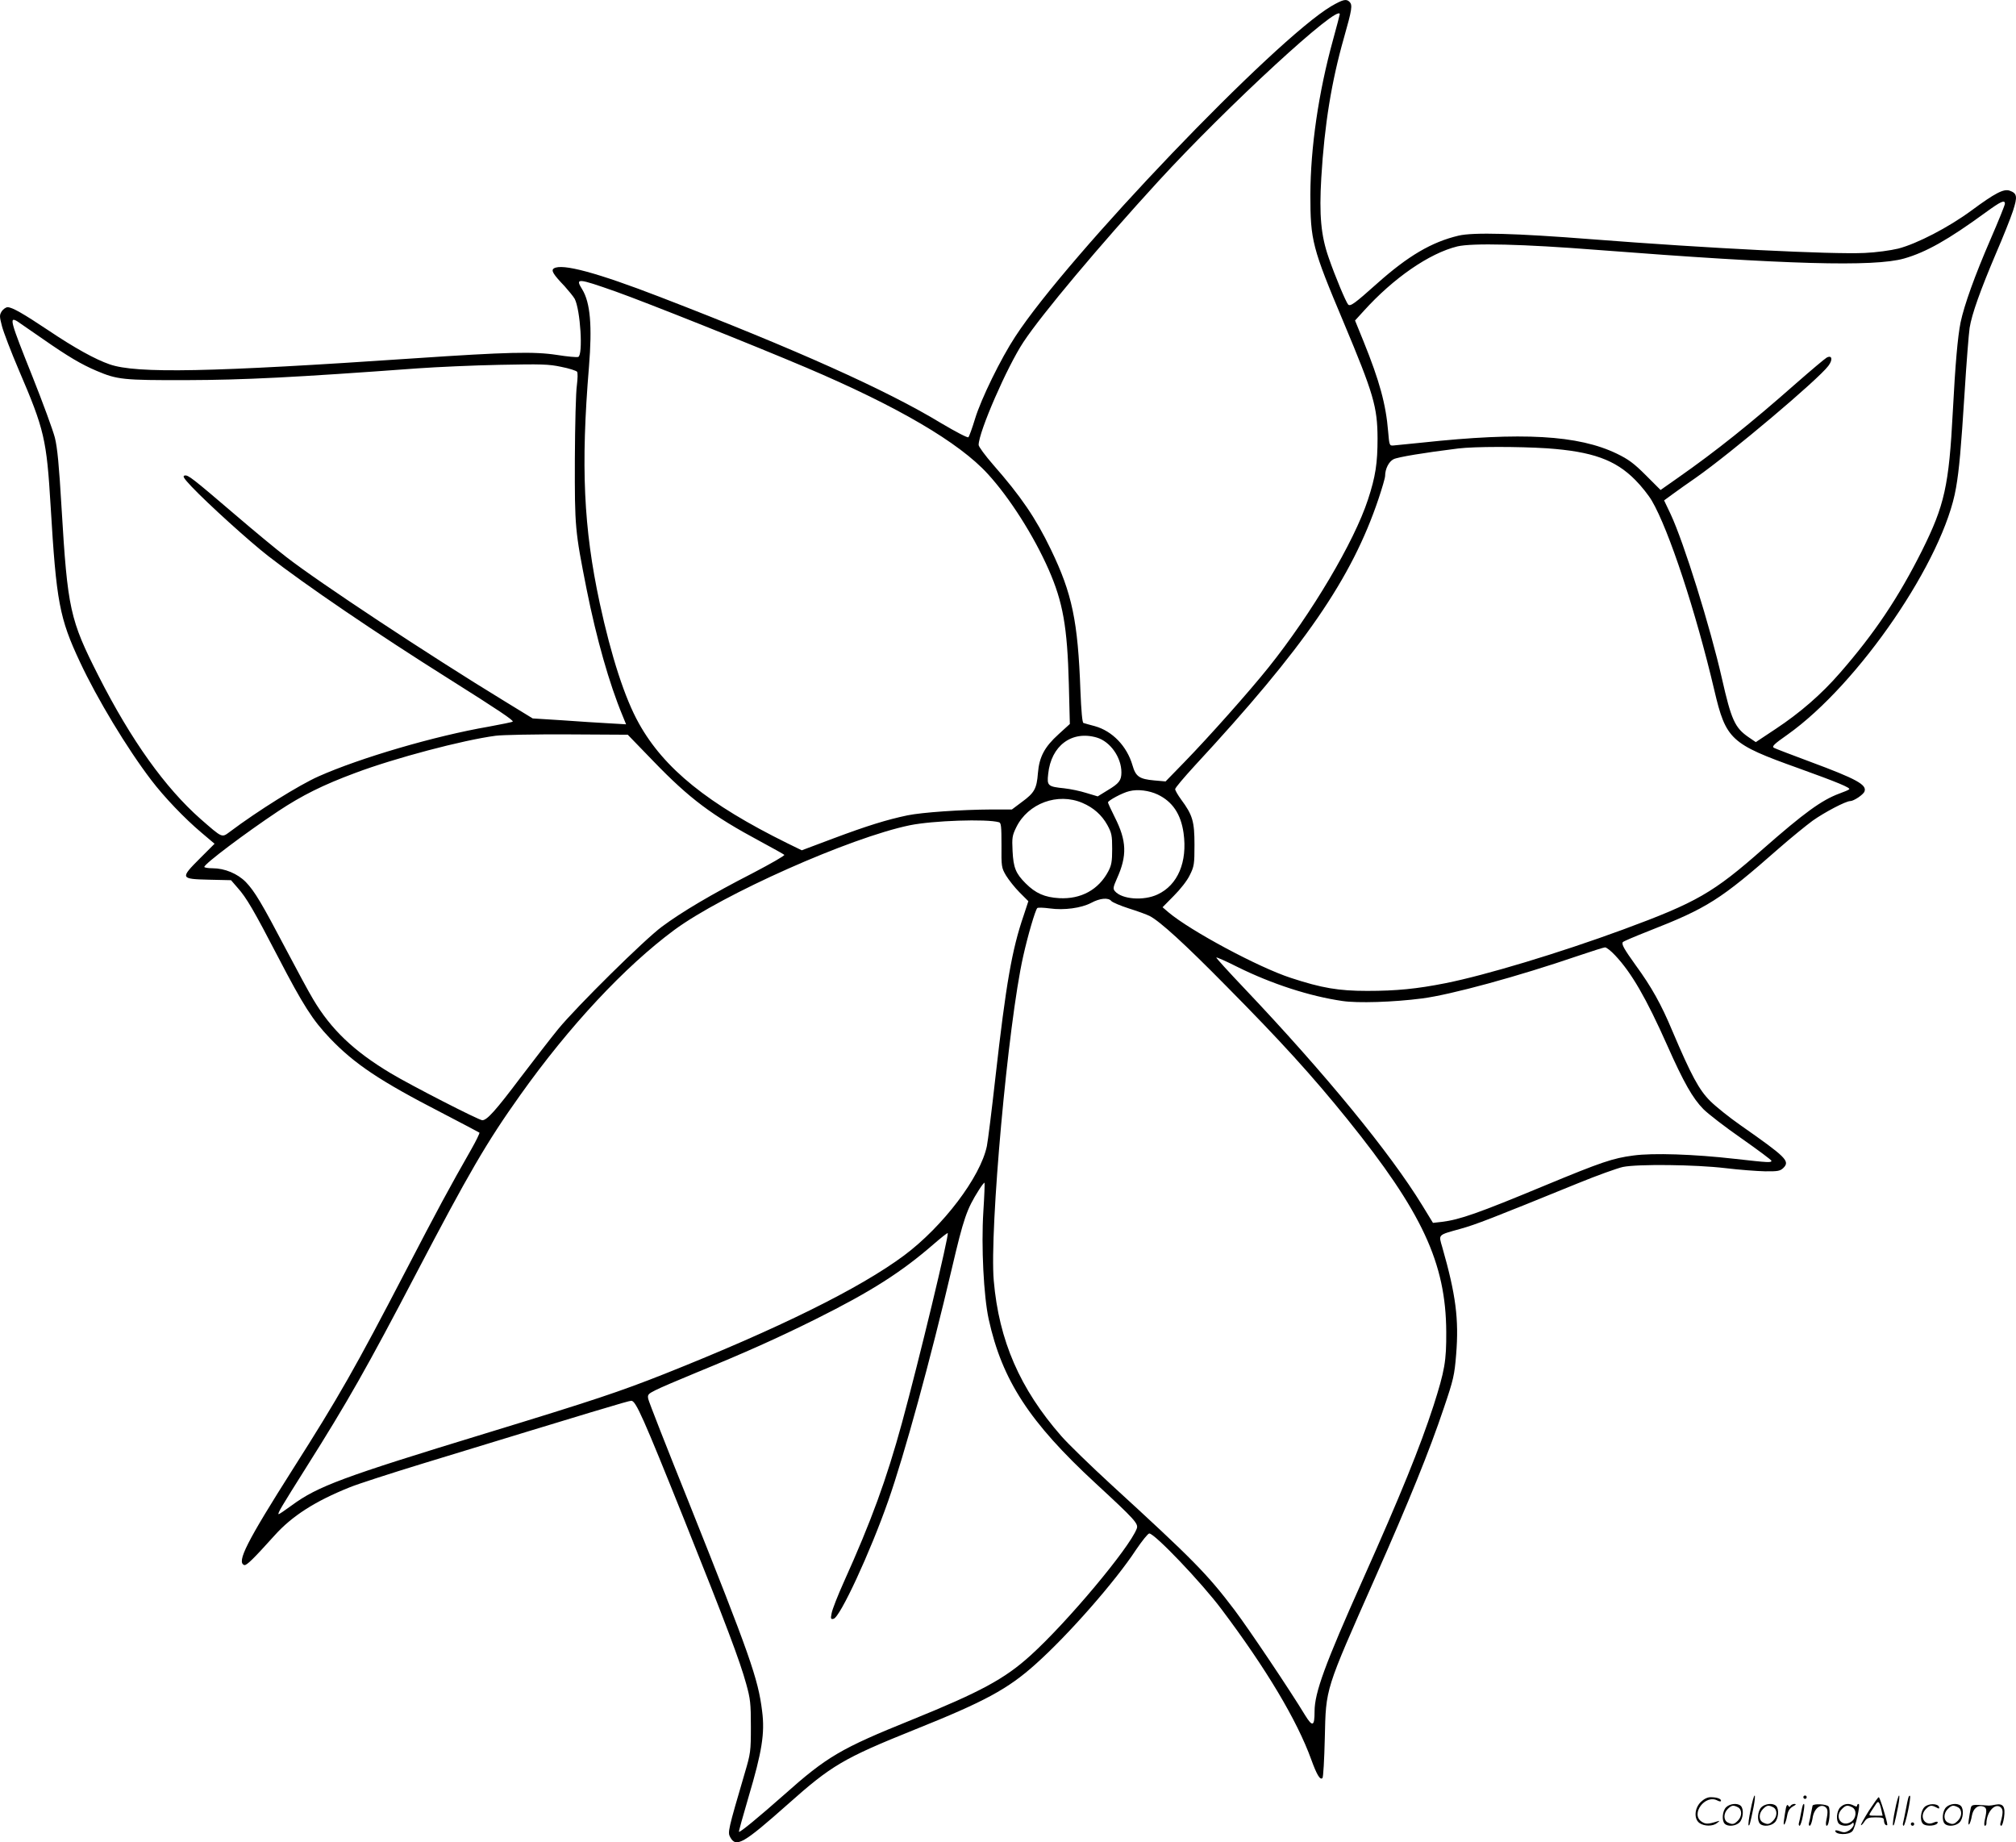 <svg version="1.0" xmlns="http://www.w3.org/2000/svg"
  viewBox="0 0 1200.259 1096.716"
 preserveAspectRatio="xMidYMid meet">
<g transform="translate(-0.354,1096.889) scale(0.1,-0.1)"
fill="#000000" stroke="none">
<path d="M7931 10933 c-337 -199 -1569 -1486 -1883 -1968 -86 -131 -203 -370
-239 -488 -17 -56 -35 -106 -40 -111 -4 -5 -73 31 -161 83 -326 198 -866 440
-1675 752 -376 145 -583 201 -632 170 -18 -12 -4 -35 64 -106 25 -28 52 -61
60 -75 34 -65 51 -335 21 -346 -8 -3 -65 2 -127 12 -137 21 -296 17 -844 -20
-1221 -83 -1659 -92 -1819 -36 -84 29 -208 97 -364 202 -150 100 -216 138
-243 138 -10 0 -26 -11 -35 -24 -14 -23 -14 -30 1 -88 9 -35 54 -153 101 -263
152 -354 165 -411 189 -810 34 -569 52 -666 175 -928 102 -218 279 -512 424
-702 76 -100 198 -228 299 -313 l78 -66 -87 -87 c-119 -119 -117 -123 53 -127
l132 -3 39 -45 c53 -59 97 -135 242 -414 148 -285 205 -374 307 -481 147 -154
298 -255 667 -445 120 -62 221 -116 224 -118 2 -3 -19 -47 -48 -98 -133 -233
-201 -359 -390 -723 -302 -581 -400 -753 -673 -1182 -274 -432 -337 -555 -289
-571 13 -4 54 36 180 176 104 116 241 204 448 287 46 19 238 81 427 139 1031
315 1232 376 1249 376 27 0 69 -94 316 -710 249 -622 331 -840 368 -975 25
-89 28 -117 28 -255 0 -148 -2 -160 -36 -275 -100 -341 -103 -354 -87 -383 35
-64 78 -39 344 197 258 230 331 273 751 442 422 169 558 243 723 391 194 173
475 493 598 681 36 53 71 97 79 97 32 0 310 -291 430 -451 267 -355 450 -662
534 -894 33 -91 53 -125 67 -111 5 4 11 112 14 239 7 301 0 276 299 952 204
461 323 754 410 1013 57 168 63 194 73 318 17 210 -2 356 -82 636 -23 80 -31
73 109 112 90 25 183 61 696 270 117 48 238 91 270 98 89 18 433 14 609 -7 83
-10 189 -18 237 -19 77 -1 90 2 109 20 41 41 18 63 -256 255 -66 46 -147 111
-180 144 -66 66 -112 151 -225 417 -66 158 -124 262 -219 392 -68 95 -84 123
-76 136 3 5 72 34 153 66 350 137 428 186 777 493 72 63 162 136 200 164 72
51 198 117 224 117 21 0 78 38 85 57 16 40 -48 75 -323 177 -110 41 -207 78
-216 83 -14 8 0 22 80 78 426 302 932 1043 1004 1470 19 108 30 235 51 565 11
179 25 353 30 387 13 82 64 224 156 441 42 97 88 212 102 255 28 86 25 105
-20 121 -35 12 -86 -14 -228 -119 -136 -100 -323 -197 -435 -226 -45 -11 -132
-23 -200 -26 -198 -9 -925 27 -1630 82 -447 35 -700 42 -788 21 -160 -38 -300
-120 -486 -286 -132 -118 -158 -137 -171 -124 -13 14 -77 166 -116 279 -46
131 -57 253 -44 475 19 318 61 574 135 834 48 169 52 195 33 214 -19 19 -39
14 -107 -25z m49 -49 c0 -3 -18 -72 -40 -152 -87 -315 -134 -643 -135 -922 0
-273 11 -316 198 -760 179 -427 201 -503 202 -690 0 -149 -12 -228 -57 -365
-82 -251 -335 -678 -591 -998 -115 -144 -357 -416 -503 -566 l-111 -114 -68 6
c-88 8 -110 23 -129 90 -33 114 -120 204 -224 233 -31 8 -62 17 -68 19 -7 2
-13 70 -18 192 -15 415 -49 578 -176 841 -90 187 -179 317 -344 505 -47 54
-86 107 -86 117 0 77 170 467 267 613 109 165 454 576 803 957 409 446 1080
1064 1080 994z m3960 -1128 c0 -8 -38 -102 -84 -208 -97 -224 -158 -395 -180
-499 -17 -86 -31 -243 -46 -529 -23 -443 -49 -559 -184 -830 -140 -279 -282
-491 -487 -726 -111 -128 -238 -238 -383 -334 l-119 -79 -44 30 c-81 56 -102
103 -158 350 -70 308 -226 808 -305 977 l-39 82 52 38 c29 21 90 65 137 97
211 148 729 585 789 666 28 37 22 66 -10 49 -12 -7 -94 -76 -183 -154 -271
-239 -475 -402 -702 -561 l-104 -73 -88 88 c-71 71 -104 95 -172 128 -230 111
-564 130 -1160 66 -80 -8 -156 -16 -170 -17 -24 -2 -25 0 -32 83 -13 161 -51
301 -147 538 l-50 123 51 56 c178 197 391 344 558 385 89 21 391 14 835 -21
1125 -87 1645 -102 1825 -51 130 37 263 112 485 274 92 67 115 77 115 52z
m-8270 -523 c180 -64 817 -318 1135 -453 543 -231 909 -445 1080 -633 130
-142 273 -367 362 -569 85 -194 111 -340 120 -681 l6 -238 -67 -61 c-84 -76
-115 -135 -123 -231 -7 -93 -21 -118 -95 -172 l-60 -45 -122 0 c-179 -1 -412
-17 -500 -35 -123 -26 -237 -61 -440 -137 l-189 -71 -86 42 c-472 233 -734
444 -884 714 -83 148 -164 397 -233 716 -96 447 -113 813 -64 1406 20 245 8
382 -40 461 -43 69 -30 68 200 -13z m-3410 -283 c148 -103 227 -150 319 -189
123 -52 156 -56 536 -55 341 1 640 16 1375 70 113 8 332 18 488 21 248 5 293
4 367 -12 47 -9 89 -23 94 -29 5 -6 4 -40 -1 -81 -6 -38 -11 -236 -12 -440 -1
-407 1 -425 70 -774 59 -295 135 -562 213 -750 l22 -54 -103 6 c-57 3 -182 11
-278 18 l-175 11 -165 101 c-456 278 -1112 712 -1302 860 -60 46 -195 158
-300 248 -262 224 -284 241 -305 237 -14 -3 -6 -16 42 -67 97 -102 342 -324
455 -412 221 -172 644 -460 1080 -734 289 -182 383 -245 376 -252 -3 -3 -67
-16 -143 -30 -320 -55 -766 -186 -1013 -296 -115 -51 -362 -205 -527 -329 -50
-37 -43 -40 -175 75 -211 186 -413 468 -608 852 -170 335 -184 397 -220 1000
-15 256 -25 360 -40 419 -11 43 -71 207 -134 365 -132 330 -140 358 -88 326
15 -10 83 -57 152 -105z m8955 -650 c268 -19 406 -68 525 -189 36 -36 80 -92
98 -123 101 -172 262 -660 372 -1128 69 -294 97 -320 500 -464 233 -84 313
-117 303 -126 -4 -4 -30 -15 -58 -25 -106 -39 -210 -115 -455 -330 -297 -262
-395 -318 -834 -480 -381 -140 -816 -271 -1056 -319 -171 -34 -293 -46 -467
-46 -170 0 -270 17 -453 77 -192 62 -600 281 -730 391 l-35 30 67 68 c39 39
80 91 95 123 26 52 28 65 28 181 0 139 -11 177 -80 270 -19 26 -35 54 -35 61
0 8 53 70 116 139 652 704 935 1114 1095 1590 21 63 39 124 39 136 0 41 22 85
50 99 25 13 183 39 385 64 99 12 354 12 530 1z m-5322 -1862 c216 -224 350
-324 637 -478 74 -40 139 -76 143 -80 5 -4 -81 -53 -190 -110 -242 -124 -421
-230 -539 -318 -103 -76 -506 -474 -617 -609 -41 -50 -143 -182 -226 -291
-146 -194 -198 -252 -226 -252 -20 0 -424 207 -544 279 -221 132 -357 262
-463 441 -25 41 -97 175 -162 298 -143 272 -186 345 -239 400 -49 50 -126 82
-197 82 -28 0 -50 4 -50 8 0 18 242 200 440 332 142 94 266 156 460 228 234
88 639 195 835 221 39 5 231 9 428 8 l358 -2 152 -157z m2641 140 c80 -24 146
-118 146 -207 0 -48 -14 -66 -81 -106 l-60 -37 -67 20 c-37 12 -96 24 -132 28
-98 10 -104 15 -96 85 17 169 141 261 290 217z m362 -339 c88 -42 138 -116
154 -229 24 -172 -34 -310 -155 -366 -83 -39 -213 -29 -254 20 -12 14 -10 24
12 74 62 137 59 225 -13 367 -22 44 -40 83 -40 87 0 11 87 58 127 67 50 13
118 4 169 -20z m-448 -50 c66 -28 115 -72 148 -131 26 -48 29 -62 29 -143 0
-74 -4 -97 -23 -133 -58 -110 -163 -167 -292 -160 -87 5 -141 29 -200 88 -59
59 -73 93 -78 192 -4 80 -2 93 22 142 70 143 247 208 394 145z m-497 -115 c13
-3 15 -25 15 -137 -1 -127 0 -134 27 -180 16 -26 52 -72 81 -101 l52 -52 -28
-85 c-70 -204 -105 -406 -168 -963 -22 -197 -45 -381 -51 -410 -38 -184 -261
-478 -493 -651 -265 -197 -750 -436 -1426 -705 -268 -106 -417 -156 -1065
-354 -852 -260 -1000 -315 -1155 -429 -41 -30 -76 -54 -78 -52 -6 6 16 42 165
279 245 388 363 596 653 1151 313 598 420 783 621 1065 292 411 622 764 916
982 290 214 1049 551 1403 624 137 28 458 39 531 18z m669 -469 c7 -8 54 -28
104 -44 51 -16 106 -36 124 -45 62 -32 210 -167 457 -418 322 -325 512 -534
721 -793 444 -551 586 -854 588 -1265 1 -174 -9 -230 -76 -440 -81 -248 -192
-523 -424 -1042 -222 -497 -284 -666 -284 -777 0 -90 -12 -95 -57 -22 -87 144
-336 515 -420 626 -162 214 -247 300 -733 745 -123 113 -257 243 -298 290
-246 281 -371 568 -402 925 -26 300 85 1530 175 1930 28 126 72 275 84 288 4
4 37 3 74 -2 86 -12 188 2 247 33 52 28 102 33 120 11z m3000 -324 c97 -103
184 -253 310 -536 98 -221 152 -315 215 -379 28 -28 130 -107 228 -175 97 -68
177 -128 177 -132 0 -12 -13 -12 -216 11 -246 28 -489 36 -606 20 -122 -16
-190 -39 -523 -177 -404 -168 -511 -205 -617 -218 l-53 -6 -63 103 c-192 314
-580 787 -1060 1293 -94 99 -169 181 -167 184 3 2 60 -23 127 -57 204 -101
430 -174 623 -202 90 -14 306 -7 475 15 171 22 571 131 930 254 80 27 152 50
159 50 8 1 36 -21 61 -48z m-3762 -1526 c-13 -206 2 -503 32 -640 80 -363 243
-613 635 -975 237 -219 258 -242 246 -272 -44 -115 -414 -557 -632 -754 -153
-139 -297 -217 -709 -384 -421 -170 -503 -218 -760 -447 -147 -130 -262 -225
-267 -219 -2 1 24 95 57 207 80 269 98 380 81 511 -24 195 -72 330 -440 1252
-128 318 -235 591 -238 607 -5 25 -1 30 43 52 27 14 137 61 244 105 293 120
483 205 710 318 331 165 511 280 704 448 43 37 79 66 82 64 9 -10 -171 -758
-272 -1128 -93 -340 -183 -586 -347 -950 -36 -80 -68 -162 -72 -184 -7 -34 -5
-38 11 -34 38 6 219 397 326 703 95 270 252 842 378 1380 71 303 89 355 161
469 16 26 32 46 34 44 2 -2 -1 -80 -7 -173z M10426 194 c-10 -47 -15 -88 -12
-91 5 -6 9 7 30 110 7 37 10 67 6 67 -4 0 -15 -39 -24 -86z M10740 270 c0 -5
5 -10 10 -10 6 0 10 5 10 10 0 6 -4 10 -10 10 -5 0 -10 -4 -10 -10z M11286
194 c-10 -47 -15 -88 -12 -91 5 -6 9 7 30 110 7 37 10 67 6 67 -4 0 -15 -39
-24 -86z M11366 269 c-3 -8 -10 -41 -16 -74 -6 -33 -14 -68 -16 -77 -3 -10 -1
-18 3 -18 10 0 46 171 38 178 -2 3 -7 -1 -9 -9z M10129 241 c-38 -38 -41 -101
-7 -125 29 -20 79 -20 104 0 18 14 18 15 1 10 -53 -17 -69 -17 -92 -2 -69 45
21 166 94 126 12 -6 21 -7 21 -1 0 12 -25 21 -62 21 -19 0 -39 -10 -59 -29z
M11130 189 c-28 -45 -49 -83 -47 -85 2 -3 12 7 21 21 14 21 24 25 66 25 43 0
50 -3 50 -19 0 -11 5 -23 10 -26 6 -3 10 -3 10 1 0 20 -44 164 -51 164 -4 0
-30 -37 -59 -81z m75 4 l7 -33 -42 0 c-42 0 -42 0 -28 23 8 12 21 32 29 44 15
25 22 18 34 -34z M10280 210 c-22 -22 -27 -79 -8 -98 19 -19 66 -14 88 8 22
22 27 79 8 98 -19 19 -66 14 -88 -8z m71 0 c25 -14 25 -54 -1 -80 -23 -23 -33
-24 -61 -10 -25 14 -25 54 1 80 23 23 33 24 61 10z M10490 210 c-22 -22 -27
-79 -8 -98 19 -19 66 -14 88 8 22 22 27 79 8 98 -19 19 -66 14 -88 -8z m71 0
c25 -14 25 -54 -1 -80 -23 -23 -33 -24 -61 -10 -25 14 -25 54 1 80 23 23 33
24 61 10z M10636 204 c-3 -16 -8 -47 -11 -69 -8 -51 10 -26 19 27 5 27 15 42
34 53 18 10 22 14 10 15 -9 0 -20 -5 -24 -11 -5 -8 -9 -8 -14 1 -5 8 -10 3
-14 -16z M10737 223 c-2 -4 -7 -26 -11 -48 -4 -22 -9 -48 -12 -57 -3 -10 -1
-18 4 -18 4 0 14 28 20 62 11 58 10 81 -1 61z M10795 220 c-1 -3 -5 -23 -9
-45 -4 -22 -9 -48 -12 -57 -3 -10 -1 -18 4 -18 5 0 13 20 17 45 7 53 44 87 74
68 17 -11 19 -28 8 -80 -4 -18 -3 -33 2 -33 16 0 24 99 11 115 -12 14 -87 18
-95 5z M10960 210 c-22 -22 -27 -79 -8 -98 7 -7 24 -12 38 -12 14 0 31 5 38
12 9 9 12 8 12 -5 0 -9 -12 -24 -26 -34 -21 -13 -32 -15 -55 -6 -16 6 -29 8
-29 3 0 -24 81 -27 102 -2 18 19 50 162 37 162 -5 0 -9 -5 -9 -10 0 -7 -6 -7
-19 0 -30 16 -59 12 -81 -10z m71 0 c29 -16 25 -65 -6 -86 -56 -37 -103 28
-55 76 23 23 33 24 61 10z M11461 211 c-23 -23 -28 -80 -9 -99 19 -19 88 -13
88 9 0 5 -11 4 -24 -2 -54 -25 -89 38 -46 81 23 23 33 24 62 9 16 -9 19 -8 16
3 -8 22 -64 22 -87 -1z M11590 210 c-22 -22 -27 -79 -8 -98 19 -19 66 -14 88
8 22 22 27 79 8 98 -19 19 -66 14 -88 -8z m71 0 c25 -14 25 -54 -1 -80 -23
-23 -33 -24 -61 -10 -25 14 -25 54 1 80 23 23 33 24 61 10z M11736 201 c-3
-14 -8 -44 -11 -66 -8 -51 10 -26 19 27 8 41 35 63 66 53 22 -7 24 -21 11 -77
-5 -22 -5 -38 0 -38 5 0 9 6 9 13 0 68 51 125 85 97 15 -13 15 -35 -1 -92 -3
-10 -1 -18 4 -18 6 0 13 23 17 50 9 63 -5 84 -49 76 -17 -4 -35 -6 -41 -6
-101 8 -104 7 -109 -19z M11380 110 c0 -5 5 -10 10 -10 6 0 10 5 10 10 0 6 -4
10 -10 10 -5 0 -10 -4 -10 -10z"/>
</g>
</svg>
